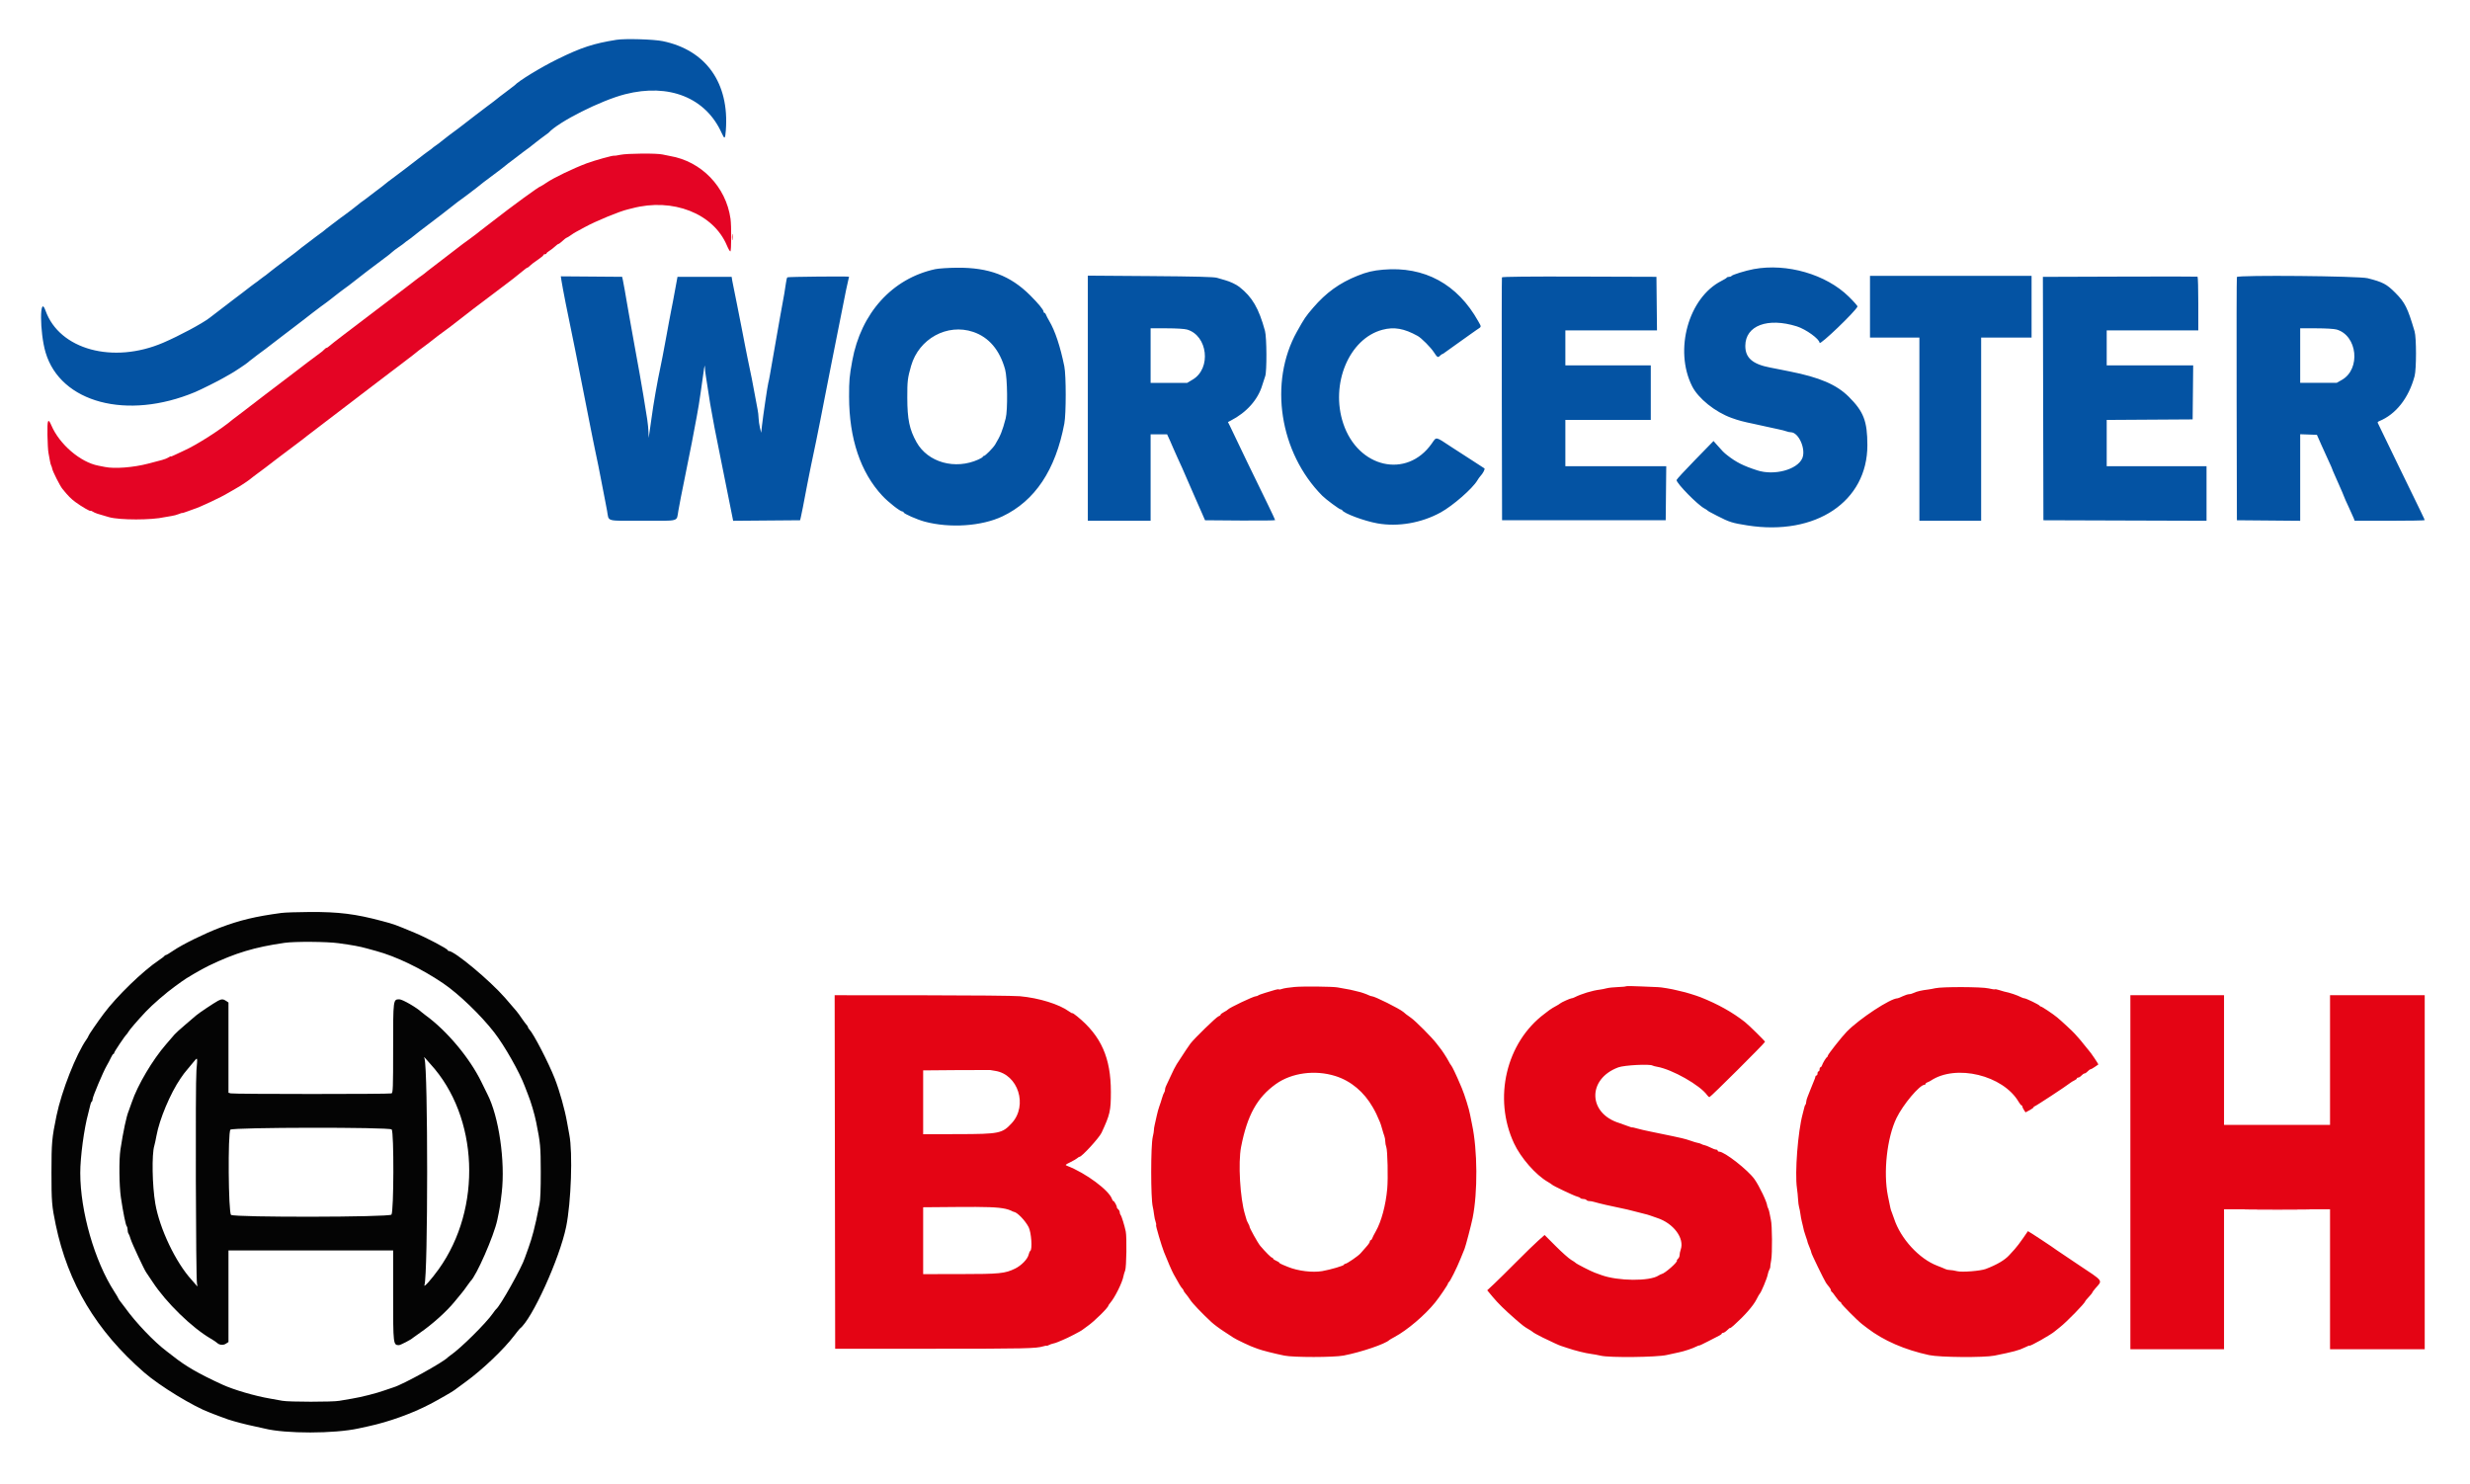 <svg id="svg" version="1.1" xmlns="http://www.w3.org/2000/svg" xmlns:xlink="http://www.w3.org/1999/xlink" width="400" height="240.361" viewBox="0, 0, 400,240.361"><g id="svgg"><path id="path0" d="M118.548 38.417 C 118.549 38.875,118.581 39.043,118.620 38.789 C 118.658 38.536,118.657 38.161,118.617 37.956 C 118.578 37.751,118.546 37.958,118.548 38.417 M209.667 159.829 C 208.796 159.904,207.885 160.044,207.642 160.139 C 207.399 160.234,207.161 160.272,207.113 160.224 C 207.065 160.176,206.776 160.213,206.471 160.306 C 206.166 160.400,205.467 160.610,204.917 160.773 C 204.367 160.935,203.845 161.128,203.758 161.201 C 203.671 161.274,203.502 161.333,203.382 161.333 C 202.991 161.333,199.020 163.223,198.833 163.497 C 198.787 163.565,198.506 163.745,198.208 163.898 C 197.910 164.050,197.667 164.243,197.667 164.326 C 197.667 164.410,197.509 164.528,197.316 164.589 C 196.977 164.696,193.403 168.174,192.775 169.007 C 192.503 169.367,191.919 170.246,190.562 172.333 C 190.353 172.654,189.916 173.517,189.590 174.250 C 189.264 174.983,188.923 175.714,188.832 175.873 C 188.741 176.032,188.667 176.298,188.667 176.464 C 188.667 176.631,188.605 176.838,188.529 176.925 C 188.453 177.012,188.295 177.421,188.178 177.833 C 188.060 178.246,187.865 178.846,187.743 179.167 C 187.621 179.487,187.435 180.162,187.329 180.667 C 187.223 181.171,187.072 181.846,186.993 182.167 C 186.915 182.487,186.859 182.862,186.869 183.000 C 186.879 183.137,186.795 183.637,186.681 184.110 C 186.344 185.510,186.344 194.073,186.681 195.417 C 186.750 195.692,186.844 196.254,186.890 196.667 C 186.936 197.079,187.050 197.615,187.143 197.858 C 187.236 198.101,187.270 198.341,187.218 198.393 C 187.138 198.473,188.095 201.728,188.498 202.750 C 189.065 204.185,189.788 205.847,190.057 206.333 C 190.978 207.995,191.240 208.431,191.444 208.634 C 191.566 208.757,191.667 208.915,191.667 208.986 C 191.667 209.057,191.826 209.296,192.020 209.516 C 192.214 209.736,192.541 210.179,192.747 210.500 C 193.109 211.066,194.668 212.700,196.182 214.103 C 196.589 214.481,197.521 215.173,198.253 215.643 C 198.985 216.112,199.658 216.554,199.750 216.623 C 200.084 216.877,202.808 218.164,203.167 218.237 C 203.213 218.246,203.475 218.343,203.750 218.452 C 204.316 218.675,206.383 219.200,208.000 219.529 C 209.475 219.830,216.002 219.824,217.583 219.520 C 220.427 218.974,224.364 217.636,225.000 217.000 C 225.046 216.954,225.421 216.736,225.833 216.515 C 227.885 215.415,230.739 212.992,232.401 210.938 C 233.141 210.023,234.500 208.015,234.500 207.837 C 234.500 207.758,234.556 207.669,234.625 207.639 C 234.812 207.556,235.915 205.354,236.507 203.880 C 236.794 203.167,237.093 202.433,237.171 202.250 C 237.348 201.835,238.255 198.374,238.482 197.250 C 239.322 193.081,239.279 186.243,238.387 182.083 C 238.249 181.442,238.106 180.729,238.069 180.500 C 237.940 179.707,237.172 177.243,236.731 176.208 C 236.096 174.718,235.931 174.347,235.532 173.500 C 235.294 172.996,235.050 172.546,234.989 172.500 C 234.929 172.454,234.747 172.154,234.584 171.833 C 234.319 171.311,233.382 169.881,233.166 169.667 C 233.119 169.621,232.865 169.293,232.601 168.939 C 231.927 168.036,229.202 165.301,228.500 164.824 C 228.179 164.606,227.826 164.350,227.714 164.255 C 227.603 164.161,227.401 163.991,227.266 163.878 C 226.603 163.323,222.615 161.333,222.166 161.333 C 222.072 161.333,221.865 161.268,221.706 161.189 C 221.306 160.989,220.302 160.640,220.000 160.596 C 219.862 160.575,219.600 160.511,219.417 160.453 C 219.233 160.394,218.896 160.314,218.667 160.274 C 218.438 160.233,217.950 160.146,217.583 160.078 C 217.217 160.011,216.777 159.931,216.606 159.901 C 215.794 159.756,211.075 159.707,209.667 159.829 M263.332 159.717 C 263.285 159.767,262.685 159.826,261.999 159.847 C 261.312 159.869,260.493 159.957,260.178 160.043 C 259.863 160.129,259.376 160.227,259.095 160.260 C 257.860 160.407,256.083 160.949,254.961 161.519 C 254.801 161.600,254.594 161.667,254.500 161.667 C 254.309 161.667,252.796 162.346,252.667 162.491 C 252.591 162.575,252.392 162.694,251.423 163.234 C 251.243 163.335,251.006 163.492,250.896 163.583 C 250.786 163.675,250.445 163.936,250.139 164.164 C 243.908 168.803,241.775 177.846,245.187 185.154 C 246.287 187.508,248.689 190.253,250.639 191.382 C 250.975 191.576,251.287 191.782,251.333 191.839 C 251.480 192.022,254.899 193.647,255.377 193.761 C 255.630 193.821,255.878 193.937,255.928 194.018 C 255.978 194.100,256.198 194.167,256.417 194.167 C 256.635 194.167,256.860 194.242,256.917 194.333 C 256.973 194.425,257.179 194.500,257.373 194.500 C 257.567 194.500,257.957 194.573,258.238 194.661 C 258.839 194.850,261.156 195.386,262.583 195.665 C 263.133 195.773,263.958 195.966,264.417 196.093 C 264.875 196.221,265.625 196.412,266.083 196.518 C 266.542 196.624,267.067 196.772,267.250 196.847 C 267.433 196.922,267.928 197.095,268.348 197.231 C 271.011 198.092,272.824 200.521,272.180 202.366 C 272.081 202.651,272.000 203.050,272.000 203.254 C 272.000 203.459,271.886 203.721,271.746 203.837 C 271.606 203.953,271.526 204.082,271.568 204.124 C 271.770 204.326,269.618 206.228,269.083 206.321 C 268.992 206.337,268.767 206.447,268.583 206.566 C 267.128 207.512,262.034 207.469,259.333 206.487 C 259.012 206.371,258.529 206.195,258.258 206.096 C 257.624 205.865,255.276 204.662,255.167 204.513 C 255.121 204.450,254.783 204.222,254.417 204.006 C 254.050 203.789,252.938 202.799,251.944 201.804 L 250.139 199.996 249.111 200.906 C 248.546 201.406,246.940 202.968,245.542 204.377 C 244.144 205.786,242.516 207.392,241.923 207.945 L 240.845 208.950 241.731 210.017 C 242.580 211.039,243.710 212.150,245.359 213.583 C 246.586 214.651,246.853 214.857,247.486 215.223 C 247.814 215.413,248.121 215.609,248.167 215.659 C 248.287 215.790,248.970 216.176,249.833 216.601 C 251.108 217.227,252.575 217.902,252.750 217.941 C 252.842 217.962,253.329 218.123,253.833 218.298 C 254.997 218.703,256.813 219.154,257.717 219.263 C 258.102 219.310,258.792 219.437,259.250 219.546 C 260.670 219.883,268.287 219.800,269.917 219.430 C 270.650 219.263,271.550 219.067,271.917 218.993 C 272.741 218.827,274.098 218.373,274.708 218.060 C 274.960 217.931,275.167 217.857,275.167 217.896 C 275.167 217.936,275.823 217.628,276.625 217.211 C 277.427 216.795,278.251 216.371,278.457 216.269 C 278.663 216.167,278.831 216.027,278.832 215.958 C 278.833 215.890,278.936 215.833,279.061 215.833 C 279.186 215.833,279.486 215.636,279.727 215.394 C 279.969 215.152,280.167 215.004,280.167 215.065 C 280.167 215.125,280.441 214.929,280.777 214.629 C 282.533 213.058,283.929 211.463,284.447 210.436 C 284.683 209.967,284.924 209.546,284.980 209.500 C 285.193 209.328,286.161 207.015,286.264 206.433 C 286.311 206.166,286.433 205.791,286.536 205.599 C 286.639 205.407,286.704 205.230,286.680 205.206 C 286.657 205.181,286.727 204.656,286.836 204.039 C 287.029 202.950,286.994 198.347,286.787 197.563 C 286.736 197.368,286.650 196.931,286.596 196.591 C 286.542 196.252,286.431 195.848,286.349 195.695 C 286.267 195.542,286.197 195.359,286.194 195.288 C 286.166 194.691,284.923 192.084,284.132 190.965 C 283.079 189.474,279.273 186.500,278.418 186.500 C 278.280 186.500,278.167 186.425,278.167 186.333 C 278.167 186.242,278.051 186.167,277.910 186.167 C 277.769 186.167,277.359 186.017,277.000 185.833 C 276.640 185.650,276.212 185.479,276.048 185.453 C 275.884 185.428,275.652 185.346,275.532 185.271 C 275.412 185.196,275.150 185.110,274.949 185.080 C 274.748 185.049,274.248 184.901,273.838 184.750 C 273.428 184.599,272.753 184.402,272.338 184.312 C 271.923 184.221,271.265 184.077,270.875 183.990 C 269.838 183.760,268.925 183.572,267.333 183.258 C 266.554 183.105,265.560 182.876,265.125 182.749 C 264.690 182.622,264.333 182.545,264.333 182.578 C 264.333 182.611,263.940 182.488,263.458 182.305 C 262.977 182.122,262.445 181.930,262.276 181.879 C 257.142 180.328,257.016 174.725,262.075 172.848 C 263.036 172.491,267.171 172.277,267.629 172.560 C 267.711 172.611,268.034 172.696,268.347 172.750 C 270.795 173.169,275.333 175.744,276.468 177.357 C 276.588 177.527,276.754 177.667,276.837 177.667 C 277.020 177.667,285.833 168.890,285.833 168.708 C 285.833 168.582,283.201 165.996,282.569 165.500 C 280.560 163.925,278.227 162.620,275.417 161.500 C 274.733 161.227,272.732 160.612,272.417 160.577 C 272.325 160.567,271.950 160.476,271.583 160.376 C 270.859 160.177,268.903 159.848,268.500 159.858 C 268.362 159.861,267.162 159.810,265.833 159.745 C 264.504 159.679,263.379 159.667,263.332 159.717 M313.417 160.031 C 313.050 160.115,312.525 160.210,312.250 160.243 C 311.203 160.369,310.401 160.555,309.967 160.774 C 309.719 160.898,309.359 161.000,309.167 161.000 C 308.975 161.000,308.507 161.150,308.127 161.333 C 307.748 161.517,307.372 161.667,307.291 161.667 C 306.149 161.667,301.134 164.961,299.076 167.065 C 298.282 167.876,296.000 170.768,296.000 170.963 C 296.000 171.060,295.944 171.164,295.875 171.194 C 295.719 171.264,295.177 172.152,295.054 172.542 C 295.003 172.702,294.895 172.833,294.814 172.833 C 294.733 172.833,294.667 172.983,294.667 173.167 C 294.667 173.350,294.592 173.500,294.500 173.500 C 294.408 173.500,294.333 173.650,294.333 173.833 C 294.333 174.017,294.258 174.167,294.167 174.167 C 294.075 174.167,294.000 174.242,294.000 174.335 C 294.000 174.428,293.859 174.822,293.686 175.210 C 293.514 175.599,293.280 176.179,293.167 176.500 C 293.054 176.821,292.857 177.320,292.730 177.609 C 292.604 177.897,292.500 178.279,292.500 178.456 C 292.500 178.633,292.448 178.830,292.384 178.894 C 292.320 178.957,292.252 179.101,292.232 179.213 C 292.213 179.325,292.074 179.867,291.925 180.417 C 291.156 183.247,290.643 189.912,291.002 192.399 C 291.081 192.940,291.163 193.765,291.185 194.233 C 291.207 194.701,291.282 195.271,291.352 195.500 C 291.423 195.729,291.518 196.217,291.564 196.583 C 291.610 196.950,291.715 197.512,291.797 197.833 C 291.879 198.154,291.952 198.454,291.959 198.500 C 292.030 198.944,292.237 199.696,292.430 200.209 C 292.559 200.553,292.667 200.871,292.670 200.915 C 292.681 201.077,292.863 201.595,293.096 202.131 C 293.226 202.432,293.333 202.754,293.333 202.847 C 293.333 203.029,295.358 207.206,295.706 207.741 C 295.822 207.919,296.048 208.215,296.208 208.397 C 296.369 208.580,296.500 208.822,296.500 208.934 C 296.500 209.047,296.561 209.164,296.635 209.194 C 296.709 209.225,297.012 209.606,297.309 210.042 C 297.606 210.477,297.921 210.833,298.008 210.833 C 298.095 210.833,298.167 210.922,298.167 211.031 C 298.167 211.198,300.839 213.889,301.531 214.418 C 301.651 214.511,302.050 214.816,302.417 215.097 C 305.037 217.102,308.457 218.590,312.417 219.447 C 314.122 219.816,321.293 219.871,323.000 219.529 C 326.043 218.918,326.976 218.667,327.875 218.221 C 328.310 218.005,328.667 217.864,328.667 217.908 C 328.667 218.108,332.219 216.099,332.769 215.589 C 332.870 215.494,333.245 215.193,333.602 214.919 C 334.621 214.136,337.667 211.016,337.667 210.755 C 337.667 210.707,337.929 210.389,338.250 210.049 C 338.571 209.709,338.833 209.381,338.833 209.321 C 338.833 209.261,339.055 208.958,339.327 208.648 C 340.531 207.271,340.766 207.593,336.499 204.756 C 334.712 203.567,333.175 202.533,333.083 202.458 C 332.701 202.143,328.443 199.335,328.408 199.374 C 328.387 199.397,328.017 199.933,327.587 200.565 C 327.156 201.197,326.554 201.984,326.248 202.315 C 325.943 202.646,325.555 203.069,325.388 203.256 C 324.671 204.054,323.371 204.819,321.578 205.498 C 320.729 205.820,317.729 206.055,316.957 205.861 C 316.533 205.754,315.993 205.667,315.757 205.667 C 315.522 205.667,315.199 205.598,315.039 205.513 C 314.880 205.429,314.300 205.190,313.750 204.983 C 310.797 203.869,307.784 200.587,306.727 197.333 C 306.593 196.921,306.418 196.433,306.337 196.250 C 306.187 195.906,306.154 195.767,305.733 193.667 C 304.967 189.851,305.585 184.237,307.122 181.065 C 308.190 178.860,310.880 175.667,311.669 175.667 C 311.759 175.667,311.833 175.600,311.833 175.519 C 311.833 175.438,311.965 175.328,312.125 175.274 C 312.285 175.220,312.529 175.101,312.667 175.009 C 316.755 172.272,324.398 174.121,326.923 178.458 C 327.097 178.756,327.297 179.000,327.369 179.000 C 327.441 179.000,327.500 179.078,327.500 179.173 C 327.500 179.267,327.617 179.524,327.760 179.742 L 328.020 180.139 328.677 179.789 C 329.038 179.596,329.333 179.377,329.333 179.302 C 329.333 179.228,329.398 179.167,329.477 179.167 C 329.620 179.167,334.640 175.872,335.221 175.397 C 335.389 175.260,335.708 175.065,335.930 174.964 C 336.152 174.863,336.333 174.717,336.333 174.640 C 336.333 174.563,336.434 174.500,336.558 174.500 C 336.681 174.500,336.917 174.350,337.083 174.167 C 337.249 173.983,337.474 173.833,337.583 173.833 C 337.692 173.833,337.917 173.683,338.083 173.500 C 338.249 173.317,338.451 173.167,338.533 173.167 C 338.614 173.167,338.921 172.998,339.215 172.792 C 339.509 172.586,339.775 172.405,339.807 172.388 C 339.875 172.353,338.603 170.464,338.295 170.143 C 338.176 170.018,337.817 169.579,337.498 169.167 C 337.179 168.754,336.767 168.257,336.584 168.063 C 336.400 167.868,336.132 167.568,335.988 167.396 C 335.723 167.080,333.867 165.358,333.143 164.757 C 332.485 164.210,330.673 163.000,330.512 163.000 C 330.429 163.000,330.336 162.940,330.306 162.867 C 330.240 162.708,328.101 161.667,327.842 161.667 C 327.743 161.667,327.532 161.600,327.373 161.519 C 326.626 161.139,325.478 160.754,324.552 160.571 C 324.442 160.550,324.081 160.443,323.749 160.333 C 323.416 160.223,323.110 160.168,323.067 160.210 C 323.025 160.253,322.561 160.185,322.037 160.060 C 320.941 159.800,314.525 159.778,313.417 160.031 M135.208 189.792 L 135.250 218.417 150.917 218.417 C 166.060 218.417,167.791 218.379,168.958 218.022 C 169.256 217.931,169.500 217.892,169.500 217.934 C 169.500 217.977,169.655 217.929,169.844 217.828 C 170.033 217.726,170.352 217.613,170.552 217.575 C 170.753 217.538,171.085 217.430,171.292 217.337 C 171.498 217.243,171.835 217.102,172.042 217.024 C 172.788 216.739,175.169 215.509,175.333 215.322 C 175.379 215.270,175.754 214.995,176.167 214.711 C 177.205 213.995,179.500 211.727,179.500 211.417 C 179.500 211.373,179.631 211.184,179.792 210.997 C 180.558 210.105,181.761 207.675,181.936 206.667 C 181.976 206.438,182.100 206.025,182.211 205.750 C 182.425 205.224,182.498 200.352,182.307 199.417 C 182.115 198.479,181.630 196.917,181.482 196.758 C 181.400 196.671,181.333 196.474,181.333 196.320 C 181.333 196.167,181.223 195.949,181.089 195.838 C 180.954 195.726,180.855 195.586,180.868 195.526 C 180.907 195.343,180.455 194.500,180.318 194.500 C 180.247 194.500,180.145 194.362,180.092 194.193 C 179.645 192.785,175.844 189.961,172.841 188.806 C 172.450 188.656,172.472 188.630,173.341 188.204 C 173.841 187.959,174.349 187.663,174.470 187.546 C 174.591 187.429,174.749 187.333,174.821 187.333 C 175.194 187.333,178.011 184.256,178.394 183.429 C 179.768 180.466,179.896 179.902,179.899 176.833 C 179.903 171.304,178.324 167.755,174.458 164.605 C 174.023 164.250,173.667 164.010,173.667 164.072 C 173.667 164.133,173.423 164.007,173.125 163.790 C 171.511 162.618,168.264 161.614,165.167 161.329 C 164.296 161.248,157.189 161.179,149.375 161.175 L 135.166 161.167 135.208 189.792 M345.000 189.833 L 345.000 218.500 352.583 218.500 L 360.167 218.500 360.167 207.167 L 360.167 195.833 368.750 195.833 L 377.333 195.833 377.333 207.167 L 377.333 218.500 385.000 218.500 L 392.667 218.500 392.667 189.833 L 392.667 161.167 385.000 161.167 L 377.333 161.167 377.333 171.667 L 377.333 182.167 368.750 182.167 L 360.167 182.167 360.167 171.667 L 360.167 161.167 352.583 161.167 L 345.000 161.167 345.000 189.833 M161.140 173.413 C 164.880 173.971,166.492 179.012,163.849 181.882 C 162.309 183.554,161.851 183.648,155.134 183.662 L 149.500 183.675 149.500 178.506 L 149.500 173.338 154.875 173.294 C 157.831 173.270,160.289 173.263,160.337 173.278 C 160.385 173.293,160.746 173.354,161.140 173.413 M216.265 174.257 C 218.771 175.046,220.892 176.823,222.326 179.333 C 222.793 180.151,222.977 180.535,223.488 181.750 C 223.566 181.933,223.720 182.421,223.832 182.833 C 223.943 183.246,224.102 183.756,224.184 183.966 C 224.266 184.177,224.333 184.566,224.333 184.830 C 224.333 185.095,224.409 185.511,224.502 185.755 C 224.707 186.293,224.808 190.773,224.654 192.500 C 224.417 195.165,223.698 197.834,222.792 199.417 C 222.530 199.875,222.273 200.381,222.221 200.542 C 222.170 200.702,222.062 200.833,221.981 200.833 C 221.900 200.833,221.833 200.936,221.833 201.062 C 221.833 201.188,221.564 201.582,221.235 201.937 C 220.906 202.293,220.504 202.748,220.343 202.950 C 220.012 203.362,218.111 204.667,217.841 204.667 C 217.745 204.667,217.666 204.723,217.666 204.792 C 217.665 204.962,215.501 205.605,214.123 205.843 C 212.556 206.115,210.178 205.824,208.583 205.166 C 208.400 205.090,208.006 204.928,207.708 204.807 C 207.410 204.685,207.167 204.538,207.167 204.480 C 207.167 204.421,206.942 204.281,206.667 204.167 C 206.392 204.053,206.167 203.894,206.167 203.813 C 206.167 203.733,206.095 203.667,206.007 203.667 C 205.852 203.667,204.937 202.753,204.087 201.750 C 203.695 201.287,202.276 198.730,202.355 198.628 C 202.374 198.604,202.286 198.396,202.159 198.167 C 202.032 197.938,201.920 197.713,201.911 197.667 C 201.901 197.621,201.769 197.171,201.617 196.667 C 200.822 194.027,200.490 188.292,200.983 185.750 C 201.982 180.608,203.580 177.721,206.629 175.544 C 209.179 173.725,212.969 173.219,216.265 174.257 M162.833 195.757 C 163.154 195.825,163.567 195.961,163.750 196.059 C 163.933 196.158,164.121 196.241,164.167 196.244 C 164.703 196.284,166.012 197.627,166.579 198.719 C 167.019 199.567,167.211 202.350,166.846 202.575 C 166.762 202.628,166.644 202.891,166.585 203.160 C 166.425 203.889,165.419 204.933,164.396 205.434 C 162.757 206.236,161.905 206.321,155.458 206.327 L 149.500 206.333 149.500 200.919 L 149.500 195.505 154.792 195.461 C 159.835 195.419,161.527 195.481,162.833 195.757 " stroke="none" fill="#e40414" fill-rule="evenodd"></path><path id="path1" d="M45.583 147.842 C 41.340 148.412,38.866 149.005,35.621 150.229 C 33.156 151.159,29.542 152.936,28.077 153.939 C 27.493 154.339,26.943 154.667,26.855 154.667 C 26.767 154.667,26.669 154.726,26.639 154.798 C 26.608 154.871,26.208 155.181,25.750 155.487 C 23.137 157.231,18.897 161.339,16.791 164.167 C 15.743 165.574,14.333 167.627,14.333 167.746 C 14.333 167.812,14.192 168.064,14.020 168.308 C 12.345 170.670,9.977 176.682,9.153 180.661 C 8.401 184.296,8.336 185.034,8.334 189.857 C 8.333 194.584,8.393 195.318,9.023 198.333 C 11.010 207.846,15.602 215.517,23.341 222.251 C 25.880 224.461,31.292 227.762,34.083 228.803 C 34.358 228.906,34.996 229.148,35.500 229.341 C 36.004 229.535,36.642 229.768,36.917 229.860 C 37.921 230.197,39.926 230.718,41.250 230.987 C 41.800 231.099,42.512 231.257,42.833 231.338 C 46.211 232.197,54.168 232.187,58.083 231.319 C 58.542 231.217,59.254 231.062,59.667 230.973 C 62.939 230.271,66.766 228.893,69.667 227.371 C 71.022 226.661,73.315 225.345,73.583 225.124 C 73.675 225.049,74.528 224.421,75.478 223.730 C 78.145 221.789,81.576 218.520,83.247 216.326 C 83.699 215.734,84.117 215.213,84.178 215.167 C 86.145 213.682,90.625 203.831,91.683 198.667 C 92.490 194.723,92.768 186.665,92.197 183.750 C 92.108 183.292,91.943 182.392,91.832 181.750 C 91.475 179.694,90.627 176.673,89.843 174.667 C 88.844 172.108,86.395 167.376,85.719 166.696 C 85.599 166.575,85.500 166.412,85.500 166.333 C 85.500 166.255,85.403 166.091,85.284 165.970 C 85.165 165.849,84.812 165.377,84.500 164.920 C 83.792 163.887,83.766 163.854,81.799 161.602 C 79.317 158.759,73.604 154.000,72.674 154.000 C 72.578 154.000,72.500 153.942,72.500 153.872 C 72.500 153.656,69.107 151.866,67.167 151.058 C 63.846 149.676,63.882 149.688,61.833 149.141 C 57.564 148.000,54.863 147.664,50.167 147.688 C 48.196 147.699,46.133 147.768,45.583 147.842 M54.833 152.744 C 57.149 153.062,58.211 153.259,59.417 153.592 C 59.967 153.745,60.642 153.930,60.917 154.004 C 64.145 154.875,68.223 156.840,71.734 159.215 C 74.260 160.924,77.884 164.406,80.052 167.208 C 81.718 169.360,84.117 173.591,84.990 175.917 C 85.197 176.467,85.428 177.067,85.503 177.250 C 85.961 178.360,86.565 180.402,86.835 181.750 C 87.516 185.155,87.561 185.635,87.572 189.750 C 87.580 192.537,87.512 194.275,87.367 195.000 C 86.865 197.520,86.762 197.989,86.401 199.417 C 86.192 200.242,85.822 201.442,85.579 202.083 C 85.335 202.725,85.077 203.443,85.005 203.679 C 84.541 205.192,81.000 211.518,80.347 212.000 C 80.285 212.046,80.053 212.346,79.831 212.667 C 78.721 214.273,74.597 218.357,72.948 219.482 C 72.748 219.619,72.546 219.774,72.500 219.827 C 71.870 220.555,65.257 224.208,63.759 224.654 C 63.479 224.738,62.837 224.956,62.333 225.139 C 61.029 225.612,58.464 226.266,57.000 226.498 C 56.313 226.607,55.390 226.765,54.950 226.848 C 53.898 227.048,46.753 227.044,45.721 226.843 C 45.279 226.757,44.392 226.598,43.750 226.489 C 41.266 226.067,37.829 225.060,36.000 224.218 C 32.125 222.435,30.064 221.244,27.988 219.591 C 27.752 219.404,27.308 219.063,27.002 218.833 C 24.983 217.325,21.952 214.149,20.250 211.759 C 20.067 211.502,19.748 211.084,19.542 210.830 C 19.335 210.576,19.167 210.326,19.167 210.273 C 19.167 210.221,18.873 209.723,18.513 209.167 C 15.312 204.213,13.005 196.176,12.998 189.952 C 12.996 187.385,13.617 182.732,14.283 180.333 C 14.423 179.829,14.575 179.209,14.621 178.956 C 14.667 178.703,14.771 178.455,14.853 178.405 C 14.934 178.355,15.000 178.169,15.000 177.991 C 15.000 177.613,16.712 173.552,17.280 172.583 C 17.495 172.217,17.800 171.635,17.958 171.292 C 18.116 170.948,18.303 170.667,18.373 170.667 C 18.443 170.667,18.500 170.584,18.500 170.484 C 18.500 170.315,20.265 167.690,20.506 167.500 C 20.564 167.454,20.682 167.289,20.767 167.132 C 20.960 166.778,22.266 165.260,23.583 163.858 C 24.681 162.689,26.947 160.727,28.351 159.727 C 28.846 159.375,29.325 159.028,29.417 158.954 C 29.996 158.493,32.640 156.949,33.833 156.376 C 38.111 154.321,41.217 153.385,46.083 152.684 C 47.743 152.445,52.920 152.480,54.833 152.744 M35.333 162.054 C 34.686 162.395,32.122 164.109,31.750 164.451 C 31.567 164.619,30.779 165.294,30.000 165.950 C 29.221 166.606,28.438 167.316,28.260 167.529 C 28.081 167.742,27.472 168.449,26.906 169.100 C 24.708 171.624,22.274 175.738,21.343 178.500 C 21.142 179.096,20.914 179.733,20.836 179.917 C 20.478 180.756,19.958 183.195,19.501 186.180 C 19.254 187.796,19.297 192.036,19.580 193.931 C 19.944 196.373,20.354 198.395,20.520 198.575 C 20.601 198.662,20.667 198.928,20.667 199.167 C 20.667 199.405,20.729 199.671,20.804 199.758 C 20.880 199.845,21.041 200.254,21.162 200.667 C 21.368 201.367,23.397 205.707,23.694 206.081 C 23.768 206.174,24.226 206.857,24.712 207.598 C 26.914 210.955,31.075 215.009,34.158 216.798 C 34.575 217.040,35.016 217.335,35.137 217.452 C 35.520 217.825,36.142 217.888,36.585 217.598 L 37.000 217.326 37.000 209.913 L 37.000 202.500 50.333 202.500 L 63.667 202.500 63.667 209.802 C 63.667 217.720,63.680 217.833,64.611 217.833 C 64.850 217.833,66.630 216.908,66.833 216.678 C 66.879 216.626,67.404 216.251,68.000 215.844 C 69.943 214.518,72.318 212.389,73.584 210.836 C 74.042 210.274,74.587 209.612,74.795 209.365 C 75.003 209.119,75.378 208.617,75.628 208.250 C 75.878 207.883,76.125 207.546,76.177 207.500 C 77.124 206.666,79.991 200.131,80.528 197.583 C 80.938 195.634,81.018 195.147,81.249 193.167 C 81.846 188.059,80.784 180.766,78.918 177.167 C 78.800 176.938,78.376 176.075,77.976 175.251 C 76.090 171.357,72.378 166.918,68.902 164.401 C 68.661 164.226,68.378 164.004,68.273 163.908 C 67.446 163.142,65.177 161.833,64.675 161.833 C 63.663 161.833,63.667 161.806,63.667 169.732 C 63.667 176.173,63.638 176.975,63.403 177.066 C 63.060 177.197,37.867 177.193,37.375 177.062 L 37.000 176.961 37.000 169.657 L 37.000 162.352 36.630 162.093 C 36.178 161.777,35.878 161.768,35.333 162.054 M69.702 172.310 C 77.522 180.845,78.123 195.643,71.050 205.527 C 69.846 207.209,68.551 208.644,68.741 208.086 C 69.315 206.393,69.321 173.185,68.748 171.417 C 68.643 171.095,68.648 171.094,68.893 171.393 C 69.032 171.563,69.397 171.976,69.702 172.310 M31.810 173.365 C 31.626 175.548,31.711 207.101,31.904 207.917 C 32.014 208.382,32.005 208.395,31.770 208.105 C 31.631 207.934,31.295 207.549,31.022 207.249 C 28.439 204.410,25.849 198.971,25.151 194.917 C 24.650 192.007,24.561 186.951,24.986 185.552 C 25.064 185.294,25.223 184.558,25.339 183.917 C 25.818 181.261,27.582 177.061,29.222 174.667 C 29.761 173.881,29.794 173.836,30.355 173.167 C 30.547 172.938,30.969 172.429,31.292 172.037 C 32.033 171.140,32.004 171.066,31.810 173.365 M63.429 182.905 C 63.815 183.291,63.779 196.266,63.391 196.695 C 63.003 197.124,37.981 197.164,37.417 196.738 C 36.984 196.411,36.886 183.455,37.312 182.942 C 37.636 182.551,63.039 182.515,63.429 182.905 " stroke="none" fill="#040404" fill-rule="evenodd"></path><path id="path2" d="M99.833 6.446 C 96.082 7.047,94.136 7.686,90.262 9.588 C 87.592 10.899,83.943 13.129,83.333 13.824 C 83.287 13.876,82.650 14.363,81.917 14.905 C 81.183 15.448,80.546 15.938,80.500 15.994 C 80.454 16.049,79.667 16.649,78.750 17.327 C 77.833 18.005,77.046 18.604,77.000 18.657 C 76.954 18.711,76.317 19.204,75.583 19.752 C 74.850 20.301,74.212 20.791,74.167 20.841 C 74.121 20.892,73.821 21.113,73.500 21.333 C 73.179 21.554,72.879 21.775,72.833 21.826 C 72.787 21.877,72.450 22.139,72.083 22.409 C 71.717 22.678,71.379 22.944,71.333 22.999 C 71.287 23.054,70.987 23.280,70.667 23.500 C 70.346 23.720,70.046 23.945,70.000 24.000 C 69.954 24.055,69.654 24.280,69.333 24.500 C 69.012 24.720,68.712 24.942,68.667 24.992 C 68.621 25.042,67.983 25.532,67.250 26.081 C 66.517 26.630,65.879 27.121,65.833 27.174 C 65.787 27.226,65.000 27.820,64.083 28.494 C 63.167 29.168,62.379 29.767,62.333 29.826 C 62.288 29.885,61.650 30.378,60.917 30.920 C 60.183 31.463,59.546 31.951,59.500 32.003 C 59.454 32.056,59.154 32.280,58.833 32.500 C 58.512 32.720,58.212 32.946,58.167 33.001 C 58.121 33.056,57.783 33.322,57.417 33.591 C 57.050 33.861,56.712 34.123,56.667 34.174 C 56.621 34.225,56.321 34.449,56.000 34.672 C 55.679 34.896,55.304 35.168,55.167 35.277 C 55.029 35.387,54.392 35.870,53.750 36.352 C 53.108 36.833,52.546 37.273,52.500 37.330 C 52.454 37.386,52.154 37.613,51.833 37.833 C 51.512 38.054,51.212 38.275,51.167 38.326 C 51.121 38.377,50.483 38.863,49.750 39.405 C 49.017 39.948,48.379 40.441,48.333 40.500 C 48.288 40.559,47.500 41.161,46.583 41.839 C 45.667 42.517,44.879 43.112,44.833 43.162 C 44.788 43.211,44.450 43.473,44.083 43.742 C 43.717 44.012,43.379 44.277,43.333 44.333 C 43.288 44.388,42.987 44.613,42.667 44.833 C 42.346 45.054,42.046 45.279,42.000 45.333 C 41.954 45.388,41.654 45.613,41.333 45.833 C 41.012 46.054,40.712 46.275,40.667 46.325 C 40.621 46.376,39.984 46.867,39.252 47.417 C 38.520 47.967,37.807 48.506,37.669 48.615 C 37.530 48.723,36.817 49.271,36.083 49.831 C 35.350 50.391,34.375 51.138,33.917 51.491 C 32.740 52.398,28.994 54.404,26.417 55.507 C 18.294 58.985,9.613 56.608,7.370 50.293 C 6.401 47.563,6.413 53.817,7.384 57.083 C 9.804 65.229,20.583 68.085,31.583 63.497 C 32.527 63.103,35.522 61.606,36.250 61.165 C 36.708 60.887,37.196 60.610,37.333 60.550 C 37.639 60.418,40.051 58.818,40.167 58.671 C 40.212 58.613,40.550 58.345,40.917 58.075 C 41.283 57.806,41.621 57.544,41.667 57.493 C 41.712 57.442,42.012 57.220,42.333 57.000 C 42.654 56.780,42.954 56.558,43.000 56.508 C 43.046 56.458,43.683 55.968,44.417 55.419 C 45.150 54.870,45.788 54.381,45.833 54.333 C 45.879 54.284,46.667 53.684,47.583 53.000 C 48.500 52.316,49.288 51.712,49.333 51.658 C 49.379 51.605,49.942 51.167,50.583 50.685 C 51.225 50.203,51.862 49.720,52.000 49.611 C 52.137 49.501,52.512 49.229,52.833 49.006 C 53.154 48.782,53.454 48.554,53.500 48.499 C 53.546 48.444,53.883 48.178,54.250 47.909 C 54.617 47.639,54.954 47.377,55.000 47.326 C 55.046 47.275,55.346 47.051,55.667 46.828 C 55.987 46.604,56.362 46.330,56.500 46.218 C 57.446 45.448,61.331 42.475,62.742 41.443 C 63.012 41.245,63.357 40.964,63.508 40.817 C 63.659 40.671,64.150 40.301,64.599 39.995 C 65.049 39.689,65.454 39.393,65.500 39.336 C 65.546 39.280,65.846 39.054,66.167 38.833 C 66.487 38.613,66.787 38.387,66.833 38.331 C 66.907 38.242,68.202 37.246,71.583 34.681 C 72.133 34.263,72.812 33.733,73.092 33.502 C 73.372 33.272,73.822 32.920,74.092 32.721 C 74.362 32.522,75.071 32.001,75.667 31.563 C 76.262 31.125,76.983 30.576,77.268 30.342 C 78.048 29.701,78.283 29.521,80.087 28.179 C 81.002 27.499,81.787 26.895,81.833 26.838 C 81.879 26.780,82.517 26.289,83.250 25.746 C 83.983 25.203,84.621 24.716,84.667 24.663 C 84.712 24.610,85.012 24.387,85.333 24.167 C 85.654 23.946,85.954 23.721,86.000 23.666 C 86.046 23.611,86.383 23.345,86.750 23.075 C 87.117 22.806,87.454 22.544,87.500 22.493 C 87.546 22.442,87.846 22.220,88.167 22.000 C 88.487 21.780,88.787 21.558,88.833 21.507 C 90.452 19.716,97.331 16.252,101.250 15.256 C 108.357 13.449,114.286 15.827,116.857 21.516 C 117.349 22.605,117.435 22.553,117.545 21.100 C 118.124 13.447,114.346 8.111,107.323 6.662 C 105.842 6.357,101.221 6.223,99.833 6.446 M151.435 43.591 C 144.493 45.102,139.429 50.698,138.018 58.417 C 137.555 60.953,137.500 61.570,137.503 64.239 C 137.510 71.019,139.355 76.505,142.904 80.300 C 143.890 81.353,145.784 82.833,146.146 82.833 C 146.249 82.833,146.333 82.895,146.333 82.969 C 146.333 83.182,148.521 84.145,149.750 84.474 C 153.825 85.564,158.977 85.215,162.333 83.621 C 167.608 81.117,170.942 76.118,172.363 68.583 C 172.659 67.012,172.658 60.794,172.361 59.333 C 171.704 56.098,170.861 53.564,169.912 51.968 C 169.677 51.573,169.442 51.119,169.390 50.958 C 169.337 50.798,169.228 50.667,169.147 50.667 C 169.066 50.667,168.999 50.573,168.998 50.458 C 168.995 50.172,168.135 49.127,166.837 47.833 C 163.622 44.629,160.142 43.312,155.000 43.355 C 153.579 43.367,151.975 43.473,151.435 43.591 M284.000 43.578 C 282.709 43.816,280.525 44.492,280.401 44.692 C 280.353 44.770,280.174 44.833,280.004 44.833 C 279.834 44.833,279.669 44.890,279.639 44.958 C 279.608 45.027,279.224 45.266,278.784 45.488 C 273.441 48.197,271.075 56.683,274.028 62.547 C 275.024 64.525,277.767 66.728,280.417 67.680 C 281.600 68.105,282.217 68.269,284.167 68.675 C 284.671 68.780,285.496 68.962,286.000 69.079 C 286.504 69.197,287.367 69.384,287.917 69.496 C 288.467 69.607,289.089 69.766,289.300 69.849 C 289.510 69.932,289.831 70.000,290.012 70.000 C 291.292 70.000,292.505 72.771,291.861 74.225 C 291.048 76.063,287.328 77.058,284.583 76.172 C 282.328 75.443,281.184 74.869,279.737 73.738 C 279.143 73.274,278.960 73.089,277.933 71.917 L 277.495 71.417 274.498 74.489 C 272.849 76.179,271.502 77.642,271.505 77.739 C 271.522 78.299,274.923 81.763,276.028 82.345 C 276.242 82.458,276.454 82.595,276.500 82.650 C 276.591 82.759,276.831 82.894,278.083 83.536 C 280.081 84.561,280.513 84.698,282.985 85.087 C 294.045 86.826,302.424 81.217,302.409 72.083 C 302.402 68.198,301.810 66.656,299.403 64.259 C 297.422 62.285,294.695 61.114,289.833 60.151 C 289.329 60.051,288.617 59.908,288.250 59.833 C 287.883 59.759,287.171 59.619,286.667 59.522 C 283.807 58.976,282.626 57.939,282.641 55.987 C 282.667 52.721,286.257 51.374,290.986 52.854 C 292.463 53.317,294.667 54.913,294.667 55.521 C 294.667 56.008,300.522 50.398,300.809 49.636 C 300.841 49.550,300.204 48.828,299.392 48.032 C 295.715 44.422,289.373 42.587,284.000 43.578 M224.000 43.668 C 222.350 43.810,221.379 44.041,219.833 44.659 C 216.932 45.820,214.743 47.397,212.655 49.833 C 211.417 51.277,211.262 51.506,210.030 53.708 C 205.443 61.913,207.203 73.300,214.140 80.288 C 214.716 80.869,216.918 82.500,217.126 82.500 C 217.225 82.500,217.331 82.556,217.361 82.625 C 217.584 83.126,220.940 84.379,223.072 84.756 C 226.418 85.348,230.188 84.695,233.308 82.983 C 235.268 81.907,238.464 79.119,239.237 77.811 C 239.388 77.555,239.604 77.249,239.716 77.131 C 240.146 76.681,240.525 75.959,240.391 75.848 C 240.313 75.784,239.500 75.255,238.583 74.673 C 237.667 74.092,236.092 73.074,235.083 72.412 C 232.374 70.632,232.670 70.685,231.853 71.843 C 227.809 77.578,219.929 75.785,217.532 68.583 C 215.402 62.188,218.468 54.843,223.866 53.406 C 225.761 52.901,227.383 53.184,229.579 54.401 C 230.195 54.743,231.695 56.248,232.209 57.042 C 232.771 57.908,232.856 57.953,233.226 57.583 C 233.364 57.446,233.522 57.333,233.578 57.333 C 233.635 57.333,233.771 57.254,233.882 57.158 C 233.993 57.061,234.983 56.354,236.083 55.585 C 237.183 54.817,238.162 54.119,238.259 54.035 C 238.355 53.951,238.749 53.673,239.134 53.419 C 239.961 52.871,239.937 52.999,239.400 52.037 C 236.029 45.999,230.680 43.093,224.000 43.668 M90.920 45.417 C 91.097 46.572,91.979 51.065,92.688 54.417 C 92.882 55.333,93.073 56.271,93.113 56.500 C 93.152 56.729,93.250 57.217,93.329 57.583 C 93.516 58.448,93.696 59.360,94.500 63.500 C 95.248 67.354,95.466 68.459,95.667 69.417 C 95.743 69.783,95.894 70.533,96.000 71.083 C 96.107 71.633,96.264 72.402,96.350 72.792 C 96.646 74.145,97.209 76.921,97.337 77.667 C 97.458 78.369,97.683 79.528,98.000 81.083 C 98.075 81.450,98.215 82.189,98.312 82.724 C 98.637 84.524,97.951 84.333,104.083 84.333 C 110.215 84.333,109.530 84.524,109.854 82.724 C 110.163 81.009,110.301 80.302,110.822 77.750 C 111.704 73.439,112.526 69.231,112.841 67.417 C 112.936 66.867,113.081 66.042,113.162 65.583 C 113.243 65.125,113.390 64.150,113.490 63.417 C 114.043 59.335,114.134 58.789,114.150 59.450 C 114.159 59.835,114.234 60.510,114.317 60.950 C 114.400 61.390,114.555 62.387,114.661 63.167 C 114.767 63.946,114.919 64.921,114.998 65.333 C 115.077 65.746,115.226 66.571,115.328 67.167 C 115.571 68.575,115.677 69.119,116.674 74.083 C 117.135 76.375,117.785 79.620,118.120 81.294 L 118.728 84.338 124.149 84.294 L 129.571 84.250 129.690 83.750 C 129.835 83.138,130.106 81.758,130.672 78.750 C 130.776 78.200,130.923 77.450,131.000 77.083 C 131.077 76.717,131.227 75.967,131.335 75.417 C 131.442 74.867,131.630 73.967,131.753 73.417 C 131.876 72.867,132.064 71.967,132.171 71.417 C 132.435 70.058,132.671 68.882,132.840 68.083 C 132.918 67.717,133.218 66.179,133.506 64.667 C 133.795 63.154,134.326 60.454,134.685 58.667 C 135.244 55.883,136.395 50.107,137.009 47.000 C 137.109 46.496,137.260 45.812,137.345 45.481 C 137.430 45.149,137.500 44.849,137.500 44.814 C 137.500 44.720,127.668 44.813,127.513 44.909 C 127.440 44.954,127.332 45.386,127.273 45.870 C 127.214 46.354,127.094 47.125,127.006 47.583 C 126.760 48.879,126.495 50.337,126.341 51.250 C 126.263 51.708,126.042 52.965,125.850 54.042 C 125.526 55.856,125.033 58.673,124.666 60.808 C 124.581 61.298,124.474 61.823,124.426 61.974 C 124.317 62.325,123.570 67.373,123.399 68.917 L 123.269 70.083 123.067 69.250 C 122.956 68.792,122.858 68.094,122.849 67.699 C 122.841 67.304,122.765 66.666,122.682 66.282 C 122.598 65.898,122.441 65.058,122.333 64.417 C 122.094 62.999,121.436 59.676,121.080 58.083 C 120.936 57.442,120.757 56.542,120.681 56.083 C 120.605 55.625,120.351 54.313,120.117 53.167 C 119.882 52.021,119.535 50.258,119.344 49.250 C 119.154 48.242,118.927 47.117,118.841 46.750 C 118.754 46.383,118.639 45.802,118.584 45.458 L 118.485 44.833 114.100 44.833 L 109.716 44.833 109.431 46.375 C 109.274 47.223,109.069 48.329,108.976 48.833 C 108.883 49.337,108.743 50.050,108.665 50.417 C 108.586 50.783,108.437 51.571,108.332 52.167 C 108.227 52.762,108.070 53.625,107.982 54.083 C 107.895 54.542,107.755 55.292,107.672 55.750 C 107.416 57.156,107.146 58.551,106.995 59.250 C 106.455 61.753,105.806 65.454,105.505 67.750 C 105.408 68.483,105.264 69.496,105.185 70.000 L 105.040 70.917 105.020 70.032 C 105.009 69.546,104.919 68.608,104.819 67.949 C 104.525 65.993,103.865 62.021,103.582 60.500 C 103.182 58.353,103.000 57.348,102.812 56.250 C 102.639 55.242,102.424 54.049,102.168 52.667 C 102.091 52.254,101.944 51.429,101.841 50.833 C 101.738 50.237,101.587 49.375,101.507 48.917 C 101.426 48.458,101.278 47.596,101.177 47.000 C 101.077 46.404,100.939 45.671,100.872 45.372 L 100.750 44.827 95.784 44.788 L 90.818 44.750 90.920 45.417 M176.167 64.485 L 176.167 84.333 181.250 84.333 L 186.333 84.333 186.333 77.333 L 186.333 70.333 187.669 70.333 L 189.004 70.333 189.502 71.421 C 189.776 72.019,190.000 72.537,190.000 72.571 C 190.000 72.605,190.307 73.297,190.683 74.108 C 191.334 75.514,191.608 76.127,192.086 77.250 C 192.202 77.525,192.464 78.125,192.667 78.583 C 192.869 79.042,193.131 79.642,193.248 79.917 C 193.365 80.192,193.595 80.717,193.759 81.083 C 193.923 81.450,194.303 82.313,194.603 83.000 L 195.147 84.250 200.824 84.294 C 203.946 84.318,206.500 84.289,206.500 84.229 C 206.500 84.169,205.984 83.062,205.354 81.768 C 202.071 75.034,201.130 73.091,200.344 71.417 C 199.871 70.408,199.343 69.305,199.170 68.965 L 198.857 68.346 199.303 68.117 C 201.875 66.797,203.730 64.713,204.422 62.362 C 204.576 61.842,204.787 61.192,204.892 60.917 C 205.172 60.184,205.145 54.643,204.856 53.583 C 203.857 49.922,202.793 48.095,200.709 46.464 C 200.197 46.064,199.203 45.592,198.417 45.377 C 198.050 45.277,197.450 45.102,197.083 44.989 C 196.598 44.840,193.659 44.764,186.292 44.710 L 176.167 44.636 176.167 64.485 M243.228 44.917 C 243.193 45.008,243.184 53.896,243.207 64.667 L 243.250 84.250 256.500 84.250 L 269.750 84.250 269.794 79.875 L 269.839 75.500 261.669 75.500 L 253.500 75.500 253.500 71.750 L 253.500 68.000 260.417 68.000 L 267.333 68.000 267.333 63.583 L 267.333 59.167 260.417 59.167 L 253.500 59.167 253.500 56.333 L 253.500 53.500 260.919 53.500 L 268.339 53.500 268.294 49.164 L 268.250 44.829 255.770 44.789 C 247.568 44.764,243.269 44.807,243.228 44.917 M302.833 49.667 L 302.833 54.667 306.833 54.667 L 310.833 54.667 310.833 69.500 L 310.833 84.333 315.833 84.333 L 320.833 84.333 320.833 69.500 L 320.833 54.667 324.917 54.667 L 329.000 54.667 329.000 49.667 L 329.000 44.667 315.917 44.667 L 302.833 44.667 302.833 49.667 M343.291 44.793 L 330.832 44.835 330.874 64.543 L 330.917 84.250 344.125 84.293 L 357.333 84.335 357.333 79.918 L 357.333 75.500 349.250 75.500 L 341.167 75.500 341.167 71.752 L 341.167 68.004 348.125 67.960 L 355.083 67.917 355.128 63.542 L 355.172 59.167 348.169 59.167 L 341.167 59.167 341.167 56.333 L 341.167 53.500 348.583 53.500 L 356.000 53.500 356.000 49.177 C 356.000 46.799,355.944 44.830,355.875 44.802 C 355.806 44.773,350.143 44.769,343.291 44.793 M362.249 44.861 C 362.202 44.983,362.184 53.896,362.207 64.667 L 362.250 84.250 367.375 84.294 L 372.500 84.338 372.500 77.329 L 372.500 70.320 373.854 70.368 L 375.208 70.417 375.946 72.083 C 376.351 73.000,376.904 74.219,377.175 74.792 C 377.445 75.365,377.667 75.869,377.667 75.912 C 377.667 75.955,377.862 76.424,378.101 76.953 C 378.340 77.483,378.632 78.142,378.749 78.417 C 378.866 78.692,379.120 79.272,379.314 79.707 C 379.508 80.141,379.667 80.530,379.667 80.572 C 379.667 80.613,379.967 81.286,380.335 82.066 C 380.702 82.847,381.075 83.676,381.164 83.909 L 381.325 84.333 386.996 84.333 C 390.115 84.333,392.667 84.288,392.667 84.233 C 392.667 84.139,392.140 83.046,388.416 75.417 C 387.656 73.858,386.602 71.683,386.076 70.583 C 385.549 69.483,385.087 68.526,385.048 68.457 C 385.010 68.387,385.115 68.275,385.281 68.207 C 388.006 67.093,390.067 64.477,391.026 60.917 C 391.330 59.786,391.332 54.694,391.029 53.667 C 389.898 49.837,389.469 48.979,387.912 47.421 C 386.485 45.994,385.898 45.685,383.417 45.054 C 382.000 44.694,362.381 44.514,362.249 44.861 M192.231 53.366 C 195.581 54.338,196.195 59.640,193.167 61.458 L 192.265 62.000 189.299 62.000 L 186.333 62.000 186.333 57.583 L 186.333 53.167 188.939 53.167 C 190.465 53.167,191.829 53.249,192.231 53.366 M378.397 53.364 C 381.764 54.330,382.340 59.746,379.265 61.511 L 378.417 61.997 375.458 61.998 L 372.500 62.000 372.500 57.583 L 372.500 53.167 375.106 53.167 C 376.611 53.167,378.001 53.250,378.397 53.364 M157.599 53.749 C 160.139 54.604,161.901 56.678,162.772 59.833 C 163.150 61.203,163.211 66.431,162.864 67.750 C 162.322 69.815,162.038 70.522,161.159 71.989 C 160.832 72.536,159.551 73.833,159.338 73.833 C 159.244 73.833,159.167 73.891,159.167 73.961 C 159.167 74.031,158.848 74.232,158.458 74.409 C 154.671 76.126,150.256 74.890,148.421 71.600 C 147.276 69.544,146.937 67.914,146.928 64.417 C 146.922 61.699,146.978 61.231,147.545 59.250 C 148.808 54.843,153.398 52.332,157.599 53.749 " stroke="none" fill="#0453a3" fill-rule="evenodd"></path><path id="path3" d="M100.456 25.070 C 99.928 25.182,99.471 25.248,99.440 25.218 C 99.348 25.125,96.233 25.990,95.030 26.442 C 92.819 27.272,89.710 28.769,88.482 29.595 C 88.015 29.910,87.605 30.167,87.570 30.167 C 87.328 30.167,83.002 33.322,79.574 35.998 C 78.927 36.503,78.146 37.104,77.839 37.333 C 77.532 37.563,77.199 37.826,77.099 37.920 C 76.999 38.013,76.510 38.378,76.012 38.732 C 75.515 39.085,75.028 39.439,74.929 39.518 C 74.340 39.990,73.510 40.627,71.583 42.086 C 70.392 42.989,69.326 43.807,69.214 43.905 C 68.863 44.214,68.601 44.414,68.000 44.830 C 67.679 45.052,67.379 45.275,67.333 45.326 C 67.287 45.377,66.537 45.954,65.667 46.608 C 64.796 47.263,62.696 48.857,61.000 50.151 C 59.304 51.445,56.928 53.253,55.719 54.169 C 54.511 55.085,53.410 55.947,53.273 56.084 C 53.136 56.221,52.960 56.333,52.882 56.333 C 52.804 56.333,52.623 56.465,52.480 56.625 C 52.336 56.785,52.048 57.029,51.839 57.167 C 51.630 57.304,51.375 57.494,51.271 57.589 C 51.168 57.684,50.821 57.942,50.500 58.164 C 50.179 58.386,49.879 58.609,49.833 58.659 C 49.788 58.710,48.887 59.399,47.833 60.191 C 46.779 60.983,45.767 61.752,45.583 61.901 C 45.400 62.049,44.237 62.932,43.000 63.864 C 41.762 64.796,40.712 65.602,40.667 65.655 C 40.621 65.708,39.983 66.198,39.250 66.743 C 38.517 67.288,37.842 67.799,37.750 67.878 C 35.887 69.479,31.797 72.095,29.750 72.995 C 29.292 73.197,28.635 73.504,28.292 73.678 C 27.948 73.852,27.667 73.957,27.667 73.910 C 27.667 73.864,27.498 73.936,27.292 74.070 C 27.085 74.205,26.617 74.393,26.250 74.488 C 25.883 74.584,24.871 74.849,24.000 75.079 C 21.624 75.705,18.550 75.943,17.000 75.621 C 16.771 75.573,16.286 75.477,15.922 75.408 C 13.025 74.858,9.637 71.959,8.332 68.913 C 7.778 67.621,7.639 67.953,7.683 70.458 C 7.705 71.719,7.780 73.012,7.849 73.333 C 7.918 73.654,8.019 74.207,8.073 74.561 C 8.127 74.916,8.224 75.291,8.289 75.394 C 8.354 75.498,8.430 75.731,8.458 75.911 C 8.525 76.340,9.710 78.680,10.108 79.168 C 11.064 80.342,11.487 80.770,12.244 81.327 C 13.191 82.025,14.667 82.878,14.667 82.728 C 14.667 82.673,14.835 82.735,15.042 82.864 C 15.407 83.095,15.782 83.221,17.667 83.752 C 19.398 84.239,24.563 84.238,26.667 83.750 C 26.896 83.697,27.377 83.615,27.737 83.567 C 28.097 83.519,28.640 83.376,28.945 83.249 C 29.250 83.121,29.500 83.044,29.500 83.077 C 29.500 83.111,29.894 82.989,30.375 82.808 C 30.856 82.626,31.325 82.456,31.417 82.430 C 32.248 82.197,35.969 80.446,36.917 79.842 C 37.192 79.667,37.792 79.322,38.250 79.075 C 39.009 78.666,40.473 77.674,40.938 77.253 C 41.041 77.160,41.291 76.971,41.493 76.833 C 41.861 76.583,43.975 74.983,44.917 74.242 C 45.347 73.904,47.486 72.290,49.068 71.111 C 49.335 70.913,49.635 70.675,49.735 70.583 C 49.835 70.491,51.154 69.483,52.667 68.342 C 54.179 67.200,55.679 66.056,56.000 65.799 C 56.321 65.541,57.971 64.279,59.667 62.993 C 61.362 61.707,62.938 60.508,63.167 60.328 C 63.396 60.147,64.446 59.350,65.500 58.555 C 66.554 57.760,67.454 57.063,67.500 57.007 C 67.546 56.951,67.996 56.610,68.500 56.248 C 69.004 55.886,69.498 55.514,69.597 55.420 C 69.697 55.327,69.986 55.100,70.241 54.917 C 70.495 54.733,70.789 54.504,70.893 54.407 C 70.998 54.311,71.353 54.048,71.682 53.824 C 72.011 53.600,72.536 53.213,72.849 52.964 C 74.518 51.633,78.830 48.339,81.382 46.444 C 82.696 45.469,83.617 44.747,85.044 43.575 C 85.205 43.442,85.384 43.333,85.441 43.333 C 85.498 43.333,85.666 43.202,85.814 43.042 C 85.962 42.881,86.515 42.460,87.042 42.105 C 87.569 41.750,88.000 41.394,88.000 41.313 C 88.000 41.233,88.112 41.167,88.250 41.167 C 88.388 41.167,88.500 41.108,88.500 41.036 C 88.500 40.964,88.706 40.781,88.958 40.629 C 89.210 40.477,89.620 40.161,89.868 39.926 C 90.116 39.692,90.378 39.500,90.451 39.499 C 90.524 39.499,90.823 39.274,91.116 38.999 C 91.409 38.725,91.697 38.500,91.757 38.500 C 91.816 38.500,92.101 38.331,92.389 38.125 C 92.676 37.919,93.070 37.667,93.262 37.566 C 93.455 37.464,94.094 37.117,94.681 36.795 C 96.500 35.798,100.357 34.208,101.708 33.900 C 101.869 33.863,102.169 33.789,102.375 33.734 C 108.966 31.988,115.528 34.563,117.717 39.755 C 117.948 40.302,118.200 40.731,118.277 40.708 C 118.446 40.657,118.464 36.584,118.300 35.417 C 117.574 30.252,113.586 26.121,108.500 25.264 C 108.179 25.210,107.635 25.099,107.291 25.017 C 106.368 24.797,101.568 24.835,100.456 25.070 M364.470 195.958 C 366.883 195.984,370.783 195.984,373.137 195.958 C 375.491 195.932,373.517 195.911,368.750 195.911 C 363.983 195.911,362.057 195.932,364.470 195.958 " stroke="none" fill="#e40424" fill-rule="evenodd"></path><path id="path4" d="" stroke="none" fill="#402c7c" fill-rule="evenodd"></path></g></svg>